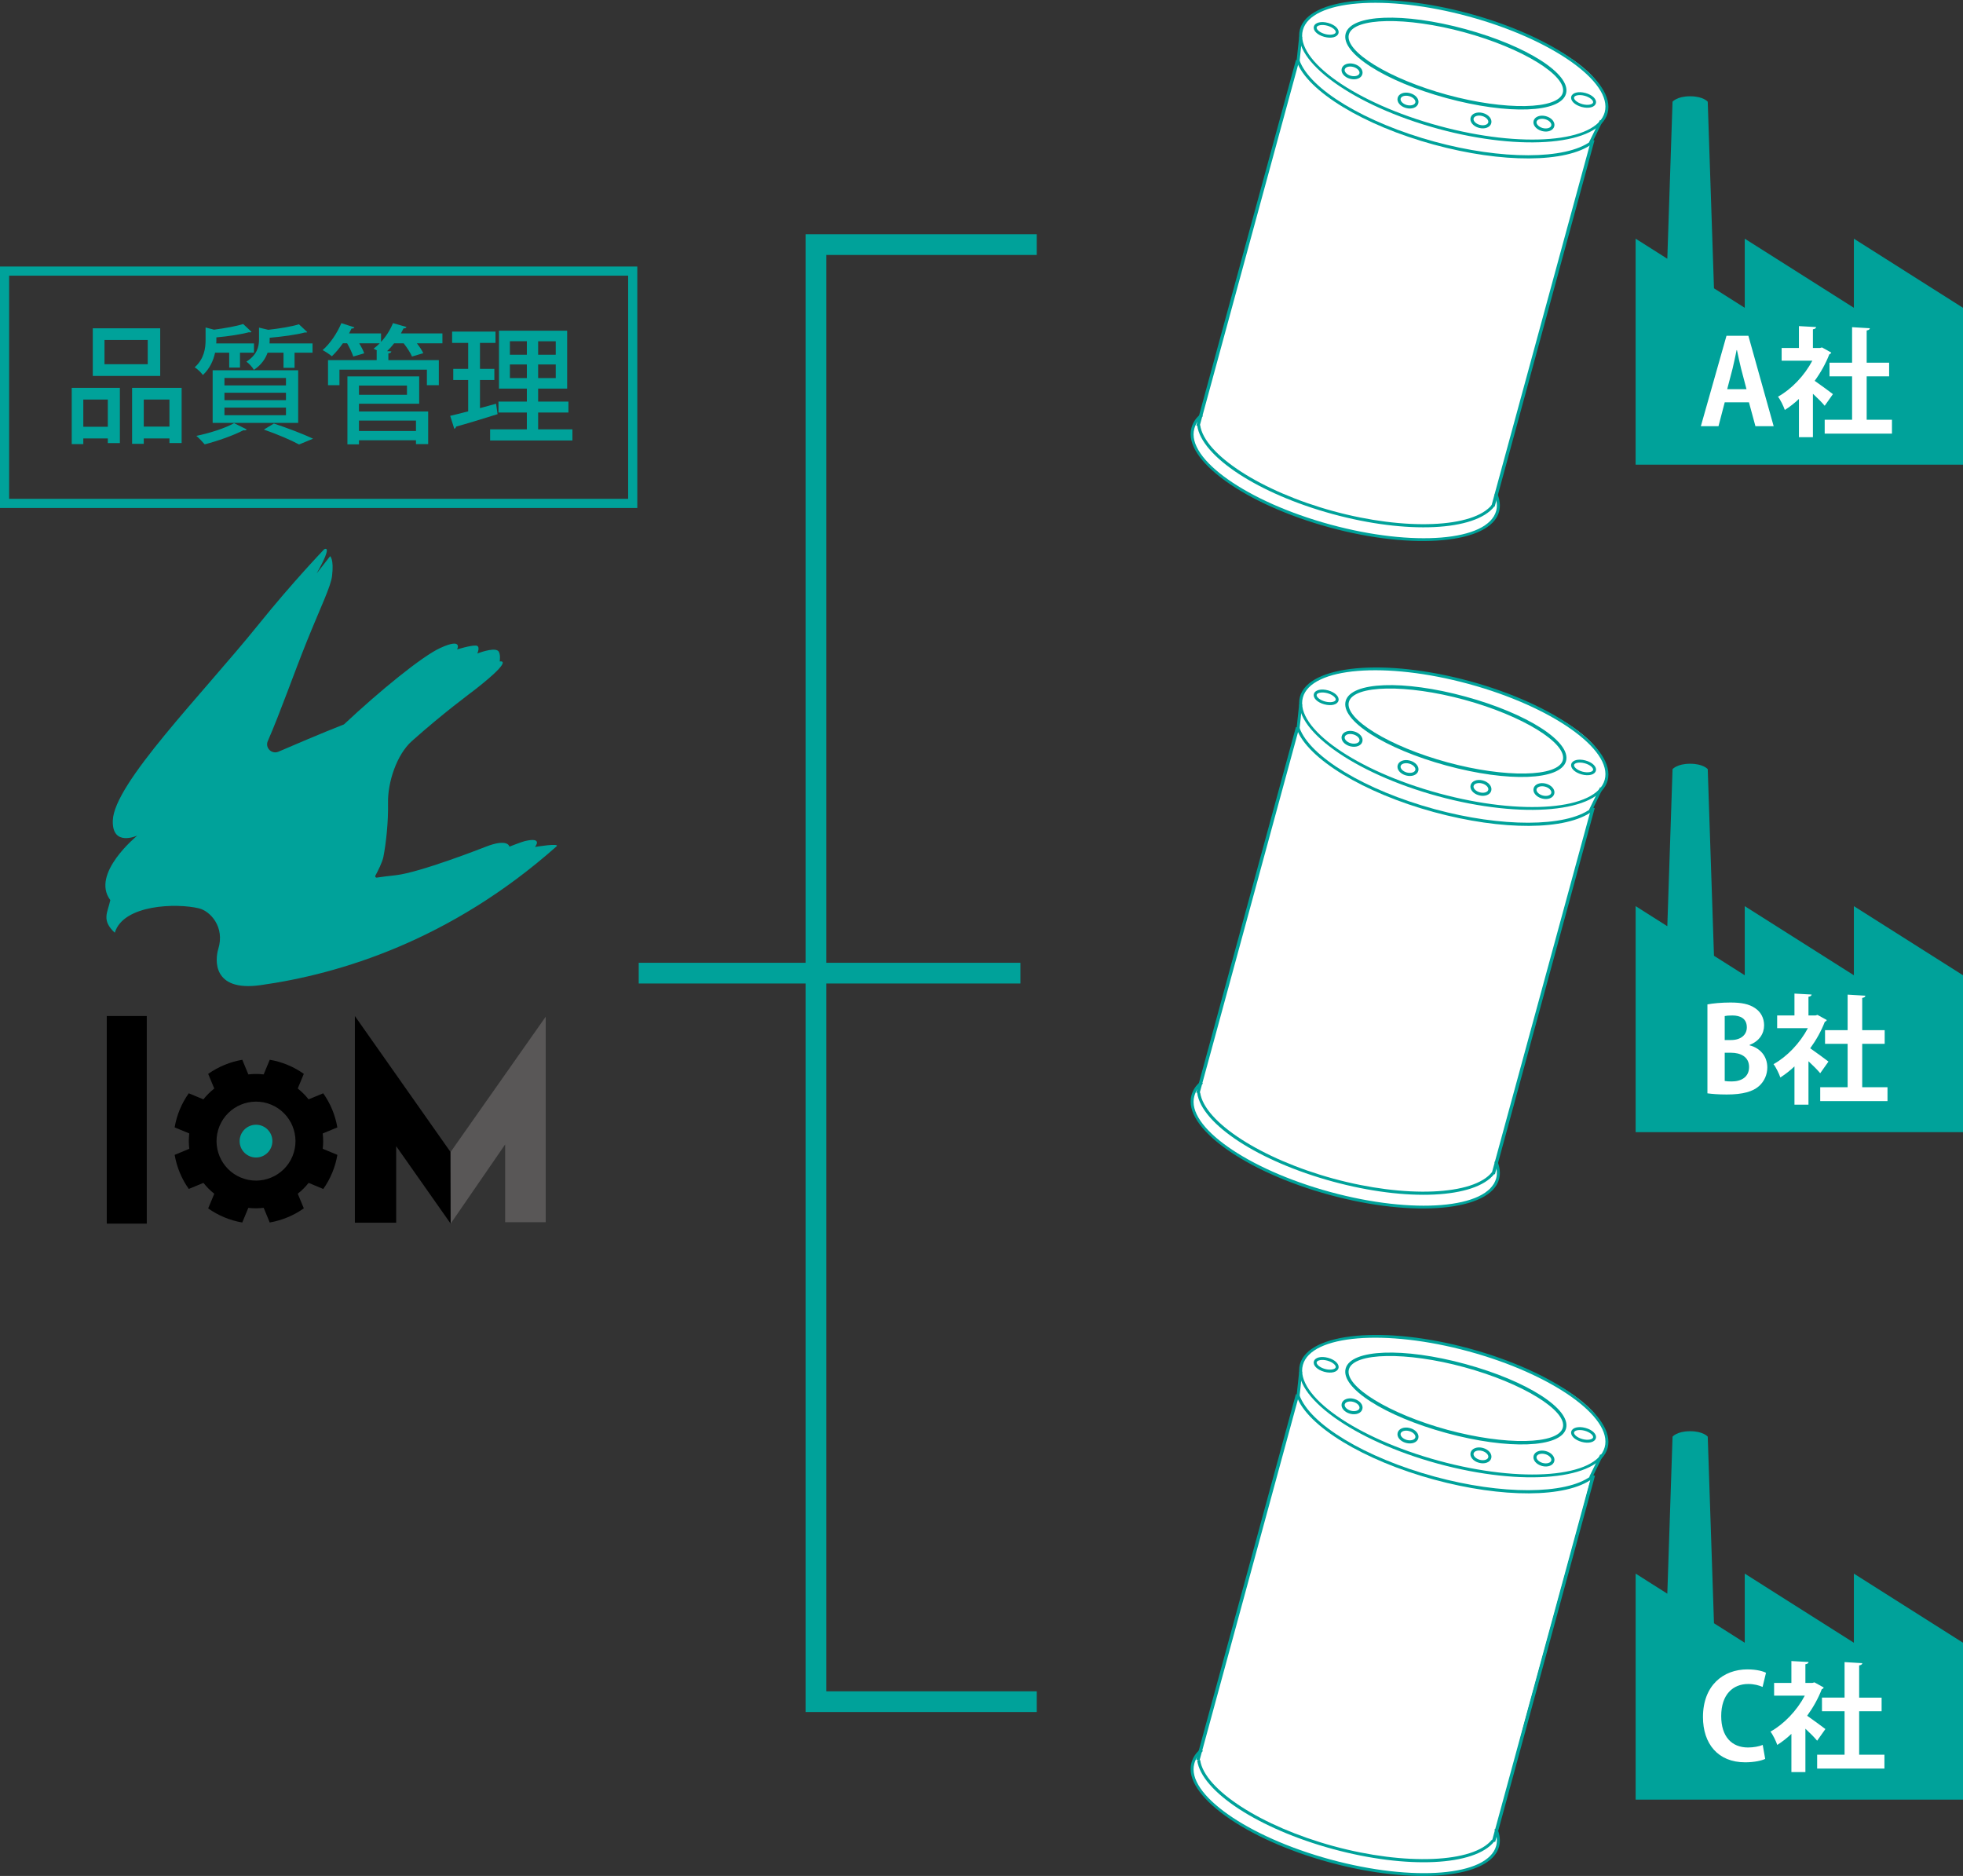 <?xml version="1.0" encoding="utf-8"?>
<!-- Generator: Adobe Illustrator 16.0.0, SVG Export Plug-In . SVG Version: 6.00 Build 0)  -->
<!DOCTYPE svg PUBLIC "-//W3C//DTD SVG 1.1//EN" "http://www.w3.org/Graphics/SVG/1.1/DTD/svg11.dtd">
<svg version="1.1" id="レイヤー_1" xmlns="http://www.w3.org/2000/svg" xmlns:xlink="http://www.w3.org/1999/xlink" x="0px"
	 y="0px" width="193.004px" height="184.431px" viewBox="0 0 193.004 184.431" enable-background="new 0 0 193.004 184.431"
	 xml:space="preserve">
<rect x="0" y="0" width="193.004" height="184.431" fill="#333333" stroke="none"/>
<g>
	<g>
		<path fill="#00A29A" d="M33.818,71.218c3.547-3.321,7.68-6.695,9.473-7.515c2.275-1.042,1.65,0.146,1.65,0.146
			s1.291-0.409,1.844-0.381c0.494,0.024,0.145,0.78,0.145,0.78s1.551-0.612,2.02-0.276c0.309,0.225,0.184,1.061,0.184,1.061
			s1.527-0.345-2.342,2.695c-0.529,0.416-3.191,2.357-6.307,5.139c-1.492,1.335-2.369,4.053-2.334,6.054
			c0.037,1.958-0.203,4.025-0.453,5.312c-0.107,0.552-0.561,1.43-0.789,1.851c-0.053,0.1,0.029,0.214,0.141,0.196
			c0.398-0.064,1.096-0.152,1.859-0.235c2.369-0.262,8.543-2.678,8.789-2.776c2.273-0.903,2.387-0.033,2.387-0.033
			s1.215-0.474,1.504-0.542c1.867-0.447,1.008,0.572,1.008,0.572s2.535-0.421,2.117-0.052C44.299,92.45,33.406,95.768,25.596,96.855
			c-4.746,0.661-4.447-2.535-4.135-3.556c0.67-2.171-0.791-3.728-1.9-3.998c-2.18-0.525-7.43-0.396-8.275,2.399
			c-1.338-1.25-0.705-1.961-0.439-3.21c-1.963-2.595,2.658-6.346,2.658-6.346s-2.502,1.158-2.414-1.479
			c0.119-3.654,8.779-12.393,14.287-19.22c3.422-4.25,6.494-7.442,6.494-7.442s0.945-0.595-0.742,2.377
			c0.979-1.242,1.324-1.699,1.324-1.699s0.391,0.266,0.195,1.935c-0.123,1.051-1.109,3.038-2.463,6.392
			c-1.346,3.339-2.6,6.973-3.857,9.852c-0.285,0.654,0.381,1.321,1.043,1.042C28.977,73.219,31.381,72.175,33.818,71.218"/>
		<path d="M29.871,105.574c-0.486-0.346-1.02-0.645-1.596-0.881c-0.574-0.24-1.162-0.406-1.754-0.504l-0.596,1.438
			c-0.504-0.058-1.01-0.057-1.51,0.001l-0.592-1.438c-1.205,0.205-2.355,0.682-3.354,1.387l0.598,1.439
			c-0.391,0.31-0.752,0.664-1.07,1.065l-1.438-0.598c-0.346,0.489-0.646,1.022-0.885,1.6c-0.238,0.575-0.404,1.163-0.504,1.752
			l1.439,0.596c-0.059,0.505-0.059,1.012,0.002,1.509l-1.439,0.597c0.205,1.207,0.682,2.352,1.389,3.35L20,116.292
			c0.311,0.391,0.668,0.751,1.068,1.071l-0.6,1.438c0.49,0.346,1.023,0.644,1.6,0.882s1.162,0.406,1.752,0.504l0.596-1.438
			c0.508,0.058,1.014,0.055,1.51-0.004l0.594,1.441c1.207-0.21,2.355-0.683,3.352-1.39l-0.596-1.438
			c0.395-0.311,0.752-0.667,1.068-1.066l1.439,0.599c0.348-0.487,0.645-1.023,0.883-1.599c0.24-0.575,0.406-1.164,0.504-1.755
			l-1.438-0.597c0.059-0.506,0.055-1.011-0.002-1.506l1.438-0.596c-0.205-1.208-0.68-2.354-1.389-3.353l-1.438,0.596
			c-0.309-0.391-0.666-0.75-1.066-1.068L29.871,105.574z M28.758,113.673c-0.818,1.978-3.096,2.919-5.07,2.101
			c-1.98-0.818-2.922-3.096-2.102-5.072c0.816-1.977,3.092-2.921,5.072-2.103C28.635,109.418,29.576,111.697,28.758,113.673"/>
		<path d="M44.309,120.3c-1.736-2.473-3.342-4.757-5.355-7.617v7.525h-4.062V99.889c3.305,4.695,6.266,8.904,9.408,13.373
			L44.309,120.3z"/>
		<path fill="#595757" d="M44.299,113.262c3.121-4.442,6.074-8.642,9.355-13.307v20.202h-3.988v-7.643
			c-2.07,3.012-3.623,5.269-5.357,7.785L44.299,113.262z"/>
		<rect x="10.498" y="99.889" width="3.934" height="20.411"/>
		<path fill="#00A29A" d="M26.781,112.186c0,0.893-0.719,1.612-1.607,1.612c-0.891,0-1.613-0.72-1.613-1.612
			c0-0.889,0.723-1.61,1.613-1.61C26.062,110.576,26.781,111.297,26.781,112.186"/>
	</g>
	<g>
		<path fill="#FFFFFF" d="M136.197,0.179c0,0-5.488-0.431-7.57,1.698c0,0-0.832,0.744-0.781,2.293l-0.352,1.972l-7.141,26.337
			l-2.295,8.428c0,0-1.439,1.27-0.566,3.008c0.873,1.742,4.322,4.594,7.75,5.936c3.424,1.337,7.619,2.387,8.449,2.551
			c0.832,0.164,5.088,0.759,6.945,0.605c1.857-0.152,4.09-0.296,5.043-1.039c0.955-0.74,1.945-1.504,1.473-3.105l2.588-10.195
			l5.787-21.132l0.922-3.508l1.355-2.669c0,0,1.664-3.121-5.354-6.786C152.451,4.572,144.699,0.364,136.197,0.179z"/>
		<g>
			<path fill="#00A29A" d="M141.395,12.662c-8.34-2.271-14.432-6.658-13.584-9.78c0.852-3.124,8.328-3.815,16.666-1.544
				c8.342,2.269,14.436,6.657,13.584,9.781C157.209,14.241,149.734,14.933,141.395,12.662z M144.402,1.621
				c-8.184-2.228-15.5-1.628-16.303,1.337c-0.809,2.966,5.191,7.189,13.373,9.416c8.182,2.231,15.494,1.631,16.303-1.333
				C158.582,8.077,152.582,3.848,144.402,1.621z"/>
			<path fill="#00A29A" d="M130.721,51.853c-8.34-2.27-14.432-6.657-13.578-9.782c0.146-0.556,0.457-1.007,0.945-1.389l0.182,0.233
				c-0.441,0.34-0.709,0.735-0.844,1.235c-0.811,2.967,5.191,7.19,13.371,9.418c8.184,2.228,15.498,1.629,16.307-1.338
				c0.133-0.491,0.076-1.037-0.172-1.618l0.273-0.115c0.271,0.642,0.336,1.25,0.184,1.811
				C146.537,53.43,139.061,54.125,130.721,51.853z"/>
			<path fill="#00A29A" d="M140.971,14.216c-6.895-1.879-12.441-5.249-13.486-8.197l0.279-0.098
				c1.014,2.86,6.477,6.153,13.285,8.007c6.576,1.793,12.881,1.779,15.334-0.027l0.176,0.237
				C153.994,16.026,147.729,16.058,140.971,14.216z"/>
			<path fill="#00A29A" d="M142.217,9.644c-6.076-1.655-10.432-4.441-9.91-6.345c0.518-1.9,5.682-2.096,11.756-0.441
				c6.078,1.656,10.432,4.442,9.91,6.346C153.455,11.105,148.293,11.296,142.217,9.644z M143.977,3.176
				c-5.699-1.555-10.9-1.455-11.354,0.211c-0.455,1.666,3.98,4.384,9.682,5.938c5.701,1.552,10.9,1.455,11.352-0.208
				C154.111,7.448,149.678,4.731,143.977,3.176z"/>
			<path fill="#00A29A" d="M130.205,3.624c-0.691-0.189-1.131-0.624-1.023-1.018c0.105-0.391,0.705-0.544,1.396-0.354
				c0.689,0.188,1.129,0.625,1.023,1.014C131.496,3.657,130.895,3.812,130.205,3.624z M130.504,2.526
				c-0.539-0.146-0.996-0.036-1.047,0.155c-0.057,0.195,0.287,0.521,0.822,0.664c0.537,0.146,0.994,0.04,1.049-0.155
				C131.381,2.997,131.039,2.672,130.504,2.526z"/>
			<path fill="#00A29A" d="M155.51,10.515c-0.689-0.189-1.129-0.627-1.023-1.018c0.105-0.387,0.707-0.542,1.396-0.354
				c0.693,0.186,1.133,0.625,1.023,1.013C156.803,10.547,156.201,10.701,155.51,10.515z M155.809,9.417
				c-0.535-0.145-0.992-0.04-1.045,0.157c-0.055,0.194,0.285,0.519,0.822,0.665c0.535,0.146,0.994,0.037,1.047-0.156
				C156.686,9.885,156.344,9.563,155.809,9.417z"/>
			<path fill="#00A29A" d="M132.738,7.746c-0.57-0.155-0.928-0.596-0.818-1.004c0.113-0.409,0.645-0.61,1.213-0.456
				c0.57,0.158,0.93,0.601,0.816,1.008C133.84,7.704,133.307,7.897,132.738,7.746z M133.055,6.582
				c-0.391-0.108-0.775,0.002-0.84,0.241c-0.064,0.233,0.213,0.521,0.604,0.629c0.391,0.104,0.775-0.004,0.842-0.237
				C133.723,6.975,133.445,6.688,133.055,6.582z"/>
			<path fill="#00A29A" d="M138.236,10.617c-0.57-0.156-0.93-0.596-0.816-1.005c0.111-0.41,0.643-0.61,1.213-0.453
				c0.57,0.154,0.928,0.596,0.816,1.005S138.805,10.772,138.236,10.617z M138.553,9.453c-0.391-0.108-0.775,0.002-0.84,0.238
				c-0.062,0.234,0.213,0.525,0.602,0.633c0.393,0.104,0.775-0.004,0.842-0.238C139.221,9.848,138.943,9.557,138.553,9.453z"/>
			<path fill="#00A29A" d="M145.41,12.569c-0.57-0.153-0.93-0.595-0.818-1.005c0.113-0.41,0.646-0.607,1.213-0.453
				c0.568,0.155,0.928,0.596,0.816,1.008C146.512,12.526,145.975,12.726,145.41,12.569z M145.727,11.405
				c-0.391-0.108-0.775,0.003-0.84,0.24c-0.064,0.235,0.209,0.522,0.602,0.63c0.391,0.107,0.773-0.001,0.838-0.236
				C146.389,11.799,146.113,11.513,145.727,11.405z"/>
			<path fill="#00A29A" d="M151.605,12.882c-0.57-0.156-0.93-0.597-0.818-1.005c0.109-0.409,0.645-0.609,1.215-0.453
				c0.566,0.153,0.926,0.597,0.814,1.004C152.705,12.837,152.172,13.039,151.605,12.882z M151.922,11.719
				c-0.393-0.106-0.777,0.004-0.844,0.239c-0.062,0.234,0.213,0.523,0.604,0.63c0.393,0.106,0.775-0.005,0.84-0.237
				C152.588,12.114,152.311,11.825,151.922,11.719z"/>
			<polygon fill="#00A29A" points="127.477,6.033 127.738,3.592 128.029,3.624 127.773,6.064 			"/>
			
				<rect x="156.814" y="11.772" transform="matrix(0.898 0.439 -0.439 0.898 21.657 -67.618)" fill="#00A29A" width="0.293" height="2.446"/>
			<path fill="#00A29A" d="M131.033,50.54c-7.303-1.989-12.904-5.652-13.322-8.707l0.291-0.041c0.395,2.9,6.031,6.539,13.109,8.466
				c7.07,1.923,13.771,1.648,15.586-0.644l0.227,0.181C145.014,52.213,138.328,52.526,131.033,50.54z"/>
			
				<rect x="104.122" y="23.745" transform="matrix(-0.263 0.965 -0.965 -0.263 178.037 -88.258)" fill="#00A29A" width="37.249" height="0.33"/>
			
				<rect x="151.482" y="13.159" transform="matrix(0.965 0.263 -0.263 0.965 13.732 -38.816)" fill="#00A29A" width="0.33" height="37.307"/>
		</g>
	</g>
	<path fill="#00A29A" d="M182.275,23.465v6.796l-10.73-6.796v6.796l-3.025-1.916L167.906,10c0,0-0.432-0.534-1.729-0.534
		c-1.299,0-1.732,0.534-1.732,0.534l-0.514,15.438l-3.115-1.974v22.219h32.188V30.261L182.275,23.465z"/>
	<polygon fill="#00A29A" points="101.936,168.314 79.207,168.314 79.207,23.029 101.936,23.029 101.936,25.065 81.242,25.065 
		81.242,166.278 101.936,166.278 	"/>
	<rect x="62.799" y="94.654" fill="#00A29A" width="37.527" height="2.036"/>
	<g>
		<path fill="#FFFFFF" d="M174.389,41.902h-1.793l-0.637-2.347h-2.383l-0.613,2.347h-1.734l2.521-8.892h2.152L174.389,41.902z
			 M171.717,38.26l-0.533-2.025c-0.139-0.554-0.289-1.271-0.404-1.813h-0.035c-0.115,0.554-0.266,1.282-0.393,1.803l-0.533,2.036
			H171.717z"/>
		<path fill="#FFFFFF" d="M180.053,34.664c-0.035,0.08-0.104,0.138-0.195,0.174c-0.348,0.901-0.846,1.791-1.436,2.602
			c0.568,0.393,1.527,1.099,1.793,1.307l-0.809,1.145c-0.268-0.324-0.719-0.775-1.158-1.18v4.268h-1.375V39.22
			c-0.451,0.427-0.914,0.786-1.389,1.086c-0.115-0.357-0.451-1.04-0.67-1.307c1.33-0.739,2.602-2.069,3.377-3.539h-3.018v-1.248
			h1.699v-2.151l1.688,0.093c-0.012,0.116-0.104,0.185-0.312,0.221v1.838h0.684l0.207-0.058L180.053,34.664z M183.533,41.266h2.486
			v1.364h-6.613v-1.364h2.693V37h-2.221v-1.342h2.221v-3.492l1.746,0.104c-0.012,0.115-0.105,0.184-0.312,0.219v3.169h2.209V37
			h-2.209V41.266z"/>
	</g>
	<g>
		<path fill="#FFFFFF" d="M136.197,65.799c0,0-5.488-0.431-7.57,1.698c0,0-0.832,0.744-0.781,2.293l-0.352,1.972L120.354,98.1
			l-2.295,8.428c0,0-1.439,1.269-0.566,3.008c0.873,1.741,4.322,4.594,7.75,5.935c3.424,1.338,7.619,2.387,8.449,2.551
			c0.832,0.164,5.088,0.759,6.945,0.605c1.857-0.152,4.09-0.296,5.043-1.038c0.955-0.741,1.945-1.504,1.473-3.106l2.588-10.195
			l5.787-21.132l0.922-3.508l1.355-2.669c0,0,1.664-3.121-5.354-6.786C152.451,70.192,144.699,65.984,136.197,65.799z"/>
		<g>
			<path fill="#00A29A" d="M141.395,78.282c-8.34-2.271-14.432-6.658-13.584-9.78c0.852-3.124,8.328-3.815,16.666-1.544
				c8.342,2.269,14.436,6.657,13.584,9.782C157.209,79.861,149.734,80.554,141.395,78.282z M144.402,67.241
				c-8.184-2.228-15.5-1.628-16.303,1.338c-0.809,2.966,5.191,7.188,13.373,9.415c8.182,2.231,15.494,1.631,16.303-1.332
				C158.582,73.697,152.582,69.468,144.402,67.241z"/>
			<path fill="#00A29A" d="M130.721,117.473c-8.34-2.27-14.432-6.657-13.578-9.782c0.146-0.556,0.457-1.007,0.945-1.389l0.182,0.233
				c-0.441,0.341-0.709,0.735-0.844,1.235c-0.811,2.967,5.191,7.19,13.371,9.418c8.184,2.228,15.498,1.629,16.307-1.338
				c0.133-0.49,0.076-1.037-0.172-1.617l0.273-0.116c0.271,0.643,0.336,1.25,0.184,1.811
				C146.537,119.051,139.061,119.745,130.721,117.473z"/>
			<path fill="#00A29A" d="M140.971,79.836c-6.895-1.879-12.441-5.248-13.486-8.197l0.279-0.098
				c1.014,2.86,6.477,6.153,13.285,8.007c6.576,1.793,12.881,1.779,15.334-0.027l0.176,0.237
				C153.994,81.646,147.729,81.678,140.971,79.836z"/>
			<path fill="#00A29A" d="M142.217,75.265c-6.076-1.656-10.432-4.442-9.91-6.346c0.518-1.9,5.682-2.096,11.756-0.441
				c6.078,1.656,10.432,4.442,9.91,6.347C153.455,76.725,148.293,76.917,142.217,75.265z M143.977,68.796
				c-5.699-1.555-10.9-1.455-11.354,0.211c-0.455,1.666,3.98,4.385,9.682,5.938c5.701,1.552,10.9,1.455,11.352-0.208
				C154.111,73.069,149.678,70.351,143.977,68.796z"/>
			<path fill="#00A29A" d="M130.205,69.244c-0.691-0.188-1.131-0.624-1.023-1.018c0.105-0.391,0.705-0.544,1.396-0.354
				c0.689,0.188,1.129,0.625,1.023,1.015C131.496,69.277,130.895,69.432,130.205,69.244z M130.504,68.147
				c-0.539-0.147-0.996-0.036-1.047,0.154c-0.057,0.195,0.287,0.521,0.822,0.665c0.537,0.146,0.994,0.039,1.049-0.156
				C131.381,68.617,131.039,68.292,130.504,68.147z"/>
			<path fill="#00A29A" d="M155.51,76.135c-0.689-0.189-1.129-0.626-1.023-1.018c0.105-0.386,0.707-0.542,1.396-0.354
				c0.693,0.186,1.133,0.626,1.023,1.013C156.803,76.169,156.201,76.322,155.51,76.135z M155.809,75.038
				c-0.535-0.145-0.992-0.038-1.045,0.157c-0.055,0.195,0.285,0.519,0.822,0.666c0.535,0.145,0.994,0.036,1.047-0.157
				C156.686,75.506,156.344,75.184,155.809,75.038z"/>
			<path fill="#00A29A" d="M132.738,73.367c-0.57-0.156-0.928-0.596-0.818-1.005c0.113-0.409,0.645-0.61,1.213-0.456
				c0.57,0.158,0.93,0.602,0.816,1.009C133.84,73.324,133.307,73.517,132.738,73.367z M133.055,72.202
				c-0.391-0.107-0.775,0.002-0.84,0.241c-0.064,0.233,0.213,0.521,0.604,0.629c0.391,0.105,0.775-0.003,0.842-0.237
				C133.723,72.596,133.445,72.309,133.055,72.202z"/>
			<path fill="#00A29A" d="M138.236,76.237c-0.57-0.157-0.93-0.596-0.816-1.005c0.111-0.41,0.643-0.61,1.213-0.453
				c0.57,0.154,0.928,0.596,0.816,1.006C139.338,76.193,138.805,76.392,138.236,76.237z M138.553,75.073
				c-0.391-0.108-0.775,0.003-0.84,0.239c-0.062,0.233,0.213,0.524,0.602,0.632c0.393,0.104,0.775-0.004,0.842-0.238
				C139.221,75.468,138.943,75.179,138.553,75.073z"/>
			<path fill="#00A29A" d="M145.41,78.189c-0.57-0.153-0.93-0.595-0.818-1.004c0.113-0.41,0.646-0.608,1.213-0.454
				c0.568,0.156,0.928,0.596,0.816,1.009C146.512,78.146,145.975,78.346,145.41,78.189z M145.727,77.026
				c-0.391-0.109-0.775,0.002-0.84,0.239c-0.064,0.235,0.209,0.522,0.602,0.63c0.391,0.107,0.773-0.001,0.838-0.236
				C146.389,77.419,146.113,77.134,145.727,77.026z"/>
			<path fill="#00A29A" d="M151.605,78.502c-0.57-0.156-0.93-0.597-0.818-1.004c0.109-0.41,0.645-0.61,1.215-0.454
				c0.566,0.153,0.926,0.598,0.814,1.004C152.705,78.458,152.172,78.659,151.605,78.502z M151.922,77.339
				c-0.393-0.106-0.777,0.004-0.844,0.24c-0.062,0.233,0.213,0.522,0.604,0.629c0.393,0.106,0.775-0.005,0.84-0.236
				C152.588,77.735,152.311,77.445,151.922,77.339z"/>
			<polygon fill="#00A29A" points="127.477,71.653 127.738,69.212 128.029,69.244 127.773,71.684 			"/>
			
				<rect x="156.814" y="77.392" transform="matrix(0.898 0.439 -0.439 0.898 50.478 -60.95)" fill="#00A29A" width="0.293" height="2.446"/>
			<path fill="#00A29A" d="M131.033,116.16c-7.303-1.989-12.904-5.652-13.322-8.707l0.291-0.041c0.395,2.9,6.031,6.539,13.109,8.466
				c7.07,1.923,13.771,1.649,15.586-0.644l0.227,0.181C145.014,117.835,138.328,118.146,131.033,116.16z"/>
			
				<rect x="104.122" y="89.365" transform="matrix(-0.263 0.965 -0.965 -0.263 241.357 -5.413)" fill="#00A29A" width="37.249" height="0.33"/>
			
				<rect x="151.482" y="78.78" transform="matrix(0.965 0.263 -0.263 0.965 31.015 -36.499)" fill="#00A29A" width="0.33" height="37.306"/>
		</g>
	</g>
	<path fill="#00A29A" d="M182.275,89.085v6.796l-10.73-6.796v6.796l-3.025-1.916l-0.613-18.345c0,0-0.432-0.534-1.729-0.534
		c-1.299,0-1.732,0.534-1.732,0.534l-0.514,15.439l-3.115-1.975v22.219h32.188V95.881L182.275,89.085z"/>
	<g>
		<path fill="#FFFFFF" d="M172.027,102.771c0.996,0.253,1.736,1.039,1.736,2.173c0,0.693-0.289,1.364-0.811,1.827
			c-0.6,0.543-1.596,0.832-3.18,0.832c-0.844,0-1.479-0.058-1.896-0.115v-8.742c0.51-0.104,1.389-0.186,2.256-0.186
			c1.074,0,1.838,0.139,2.449,0.567c0.533,0.358,0.867,0.947,0.867,1.676c0,0.81-0.473,1.561-1.422,1.92V102.771z M170.201,102.249
			c0.971,0,1.549-0.52,1.549-1.248c0-0.88-0.658-1.168-1.422-1.168c-0.369,0-0.602,0.023-0.752,0.058v2.358H170.201z
			 M169.576,106.273c0.174,0.035,0.383,0.047,0.684,0.047c0.924,0,1.711-0.416,1.711-1.422c0-1.029-0.879-1.4-1.758-1.4h-0.637
			V106.273z"/>
		<path fill="#FFFFFF" d="M179.613,100.284c-0.035,0.081-0.104,0.138-0.197,0.174c-0.346,0.902-0.844,1.791-1.434,2.602
			c0.566,0.393,1.527,1.099,1.793,1.307l-0.811,1.145c-0.266-0.324-0.717-0.775-1.154-1.179v4.267h-1.377v-3.758
			c-0.451,0.427-0.914,0.786-1.389,1.087c-0.115-0.358-0.451-1.041-0.672-1.308c1.332-0.739,2.604-2.069,3.379-3.538h-3.02v-1.249
			h1.701v-2.151l1.688,0.093c-0.012,0.116-0.105,0.185-0.311,0.221v1.838h0.682l0.207-0.058L179.613,100.284z M183.094,106.887
			h2.486v1.363h-6.615v-1.363h2.695v-4.268h-2.221v-1.342h2.221v-3.492l1.746,0.104c-0.012,0.115-0.104,0.185-0.312,0.22v3.168
			h2.209v1.342h-2.209V106.887z"/>
	</g>
	<g>
		<path fill="#FFFFFF" d="M136.197,131.42c0,0-5.488-0.431-7.57,1.697c0,0-0.832,0.744-0.781,2.293l-0.352,1.972l-7.141,26.338
			l-2.295,8.428c0,0-1.439,1.269-0.566,3.008c0.873,1.741,4.322,4.594,7.75,5.935c3.424,1.338,7.619,2.387,8.449,2.551
			c0.832,0.164,5.088,0.759,6.945,0.605c1.857-0.152,4.09-0.295,5.043-1.038c0.955-0.741,1.945-1.504,1.473-3.105l2.588-10.196
			l5.787-21.132l0.922-3.507l1.355-2.669c0,0,1.664-3.121-5.354-6.787C152.451,135.812,144.699,131.605,136.197,131.42z"/>
		<g>
			<path fill="#00A29A" d="M141.395,143.903c-8.34-2.272-14.432-6.659-13.584-9.781c0.852-3.124,8.328-3.814,16.666-1.544
				c8.342,2.269,14.436,6.657,13.584,9.781C157.209,145.482,149.734,146.174,141.395,143.903z M144.402,132.861
				c-8.184-2.228-15.5-1.628-16.303,1.338c-0.809,2.966,5.191,7.189,13.373,9.415c8.182,2.231,15.494,1.631,16.303-1.332
				C158.582,139.317,152.582,135.088,144.402,132.861z"/>
			<path fill="#00A29A" d="M130.721,183.095c-8.34-2.271-14.432-6.659-13.578-9.784c0.146-0.556,0.457-1.007,0.945-1.389
				l0.182,0.233c-0.441,0.342-0.709,0.736-0.844,1.235c-0.811,2.967,5.191,7.19,13.371,9.418c8.184,2.228,15.498,1.63,16.307-1.337
				c0.133-0.491,0.076-1.038-0.172-1.618l0.273-0.115c0.271,0.642,0.336,1.249,0.184,1.81
				C146.537,184.671,139.061,185.365,130.721,183.095z"/>
			<path fill="#00A29A" d="M140.971,145.457c-6.895-1.879-12.441-5.248-13.486-8.197l0.279-0.098
				c1.014,2.861,6.477,6.153,13.285,8.007c6.576,1.794,12.881,1.779,15.334-0.027l0.176,0.237
				C153.994,147.266,147.729,147.298,140.971,145.457z"/>
			<path fill="#00A29A" d="M142.217,140.885c-6.076-1.656-10.432-4.442-9.91-6.346c0.518-1.9,5.682-2.096,11.756-0.44
				c6.078,1.656,10.432,4.441,9.91,6.346C153.455,142.345,148.293,142.538,142.217,140.885z M143.977,134.417
				c-5.699-1.554-10.9-1.455-11.354,0.212c-0.455,1.665,3.98,4.384,9.682,5.938c5.701,1.551,10.9,1.454,11.352-0.209
				C154.111,138.689,149.678,135.971,143.977,134.417z"/>
			<path fill="#00A29A" d="M130.205,134.865c-0.691-0.189-1.131-0.625-1.023-1.019c0.105-0.391,0.705-0.544,1.396-0.354
				c0.689,0.188,1.129,0.625,1.023,1.015C131.496,134.897,130.895,135.052,130.205,134.865z M130.504,133.767
				c-0.539-0.147-0.996-0.036-1.047,0.154c-0.057,0.195,0.287,0.521,0.822,0.666c0.537,0.145,0.994,0.038,1.049-0.157
				C131.381,134.237,131.039,133.913,130.504,133.767z"/>
			<path fill="#00A29A" d="M155.51,141.755c-0.689-0.189-1.129-0.627-1.023-1.018c0.105-0.386,0.707-0.541,1.396-0.354
				c0.693,0.186,1.133,0.626,1.023,1.014C156.803,141.789,156.201,141.943,155.51,141.755z M155.809,140.658
				c-0.535-0.145-0.992-0.039-1.045,0.157c-0.055,0.195,0.285,0.519,0.822,0.666c0.535,0.145,0.994,0.036,1.047-0.157
				C156.686,141.126,156.344,140.804,155.809,140.658z"/>
			<path fill="#00A29A" d="M132.738,138.987c-0.57-0.156-0.928-0.596-0.818-1.005c0.113-0.409,0.645-0.61,1.213-0.455
				c0.57,0.157,0.93,0.6,0.816,1.008C133.84,138.945,133.307,139.137,132.738,138.987z M133.055,137.822
				c-0.391-0.107-0.775,0.002-0.84,0.241c-0.064,0.233,0.213,0.522,0.604,0.63c0.391,0.104,0.775-0.004,0.842-0.238
				C133.723,138.216,133.445,137.929,133.055,137.822z"/>
			<path fill="#00A29A" d="M138.236,141.857c-0.57-0.155-0.93-0.596-0.816-1.005c0.111-0.41,0.643-0.61,1.213-0.453
				c0.57,0.154,0.928,0.596,0.816,1.006C139.338,141.814,138.805,142.012,138.236,141.857z M138.553,140.693
				c-0.391-0.108-0.775,0.003-0.84,0.239c-0.062,0.233,0.213,0.524,0.602,0.632c0.393,0.105,0.775-0.004,0.842-0.237
				C139.221,141.088,138.943,140.798,138.553,140.693z"/>
			<path fill="#00A29A" d="M145.41,143.809c-0.57-0.152-0.93-0.594-0.818-1.004c0.113-0.41,0.646-0.608,1.213-0.454
				c0.568,0.156,0.928,0.596,0.816,1.009C146.512,143.766,145.975,143.966,145.41,143.809z M145.727,142.646
				c-0.391-0.108-0.775,0.002-0.84,0.24c-0.064,0.234,0.209,0.521,0.602,0.629c0.391,0.107,0.773-0.001,0.838-0.236
				C146.389,143.041,146.113,142.754,145.727,142.646z"/>
			<path fill="#00A29A" d="M151.605,144.124c-0.57-0.157-0.93-0.598-0.818-1.005c0.109-0.41,0.645-0.61,1.215-0.454
				c0.566,0.153,0.926,0.598,0.814,1.004C152.705,144.079,152.172,144.279,151.605,144.124z M151.922,142.96
				c-0.393-0.107-0.777,0.004-0.844,0.24c-0.062,0.232,0.213,0.522,0.604,0.628c0.393,0.106,0.775-0.005,0.84-0.236
				C152.588,143.355,152.311,143.066,151.922,142.96z"/>
			<polygon fill="#00A29A" points="127.477,137.273 127.738,134.833 128.029,134.865 127.773,137.304 			"/>
			
				<rect x="156.814" y="143.013" transform="matrix(0.898 0.439 -0.439 0.898 79.299 -54.282)" fill="#00A29A" width="0.293" height="2.447"/>
			<path fill="#00A29A" d="M131.033,181.78c-7.303-1.989-12.904-5.652-13.322-8.707l0.291-0.041c0.395,2.9,6.031,6.539,13.109,8.467
				c7.07,1.922,13.771,1.648,15.586-0.645l0.227,0.181C145.014,183.456,138.328,183.767,131.033,181.78z"/>
			
				<rect x="104.122" y="154.985" transform="matrix(-0.263 0.965 -0.965 -0.263 304.676 77.431)" fill="#00A29A" width="37.249" height="0.33"/>
			
				<rect x="151.482" y="144.4" transform="matrix(0.965 0.263 -0.263 0.965 48.297 -34.182)" fill="#00A29A" width="0.33" height="37.306"/>
		</g>
	</g>
	<path fill="#00A29A" d="M182.275,154.706v6.797l-10.73-6.797v6.797l-3.025-1.917l-0.613-18.345c0,0-0.432-0.534-1.729-0.534
		c-1.299,0-1.732,0.534-1.732,0.534l-0.514,15.439l-3.115-1.975v22.22h32.188v-15.423L182.275,154.706z"/>
	<g>
		<path fill="#FFFFFF" d="M173.555,172.923c-0.336,0.161-1.053,0.335-1.967,0.335c-2.67,0-4.15-1.816-4.15-4.451
			c0-3.111,2.002-4.685,4.359-4.685c0.959,0,1.584,0.197,1.838,0.335l-0.336,1.389c-0.346-0.15-0.809-0.289-1.42-0.289
			c-1.469,0-2.648,1.006-2.648,3.156c0,2.013,1.029,3.087,2.637,3.087c0.531,0,1.098-0.103,1.445-0.253L173.555,172.923z"/>
		<path fill="#FFFFFF" d="M179.312,165.904c-0.035,0.08-0.104,0.138-0.197,0.174c-0.346,0.902-0.844,1.791-1.434,2.602
			c0.566,0.394,1.527,1.099,1.793,1.308l-0.811,1.145c-0.266-0.324-0.717-0.775-1.154-1.18v4.267h-1.377v-3.758
			c-0.451,0.427-0.914,0.786-1.389,1.087c-0.115-0.358-0.451-1.041-0.67-1.308c1.33-0.739,2.602-2.069,3.377-3.538h-3.018v-1.249
			h1.699v-2.151l1.688,0.093c-0.01,0.116-0.104,0.185-0.311,0.221v1.838h0.682l0.207-0.058L179.312,165.904z M182.795,172.507h2.484
			v1.364h-6.615v-1.364h2.695v-4.268h-2.221v-1.342h2.221v-3.491l1.746,0.104c-0.012,0.115-0.105,0.185-0.311,0.22v3.168h2.207
			v1.342h-2.207V172.507z"/>
	</g>
	<g>
		<path fill="#00A29A" d="M7.053,43.66v-5.528h4.734v5.428H10.6v-0.454h-2.41v0.555H7.053z M10.6,39.28h-2.41v2.677h2.41V39.28z
			 M15.752,32.273v4.684H9.123v-4.684H15.752z M14.525,35.808v-2.387h-4.252v2.387H14.525z M12.986,38.131h4.873v5.428H16.66v-0.454
			h-2.525v0.53h-1.148V38.131z M14.135,41.943h2.525V39.28h-2.525V41.943z"/>
		<path fill="#00A29A" d="M22.537,34.672h-1.389c-0.166,0.745-0.506,1.553-1.199,2.196c-0.164-0.228-0.543-0.605-0.807-0.758
			c0.932-0.833,1.072-1.868,1.072-2.701v-1.211l0.832,0.213c1.061-0.139,2.197-0.341,2.865-0.556l0.82,0.771
			c-0.037,0.037-0.088,0.051-0.15,0.051c-0.025,0-0.062,0-0.102-0.014c-0.795,0.215-2.057,0.405-3.205,0.506
			c0,0.468,0,0.492-0.014,0.593h3.711v0.91h-1.375v1.464h-1.061V34.672z M24.268,42.221c-0.053,0.05-0.115,0.089-0.217,0.089
			c-0.037,0-0.074,0-0.113-0.014c-0.996,0.518-2.537,1.061-3.812,1.389c-0.188-0.228-0.58-0.631-0.82-0.833
			c1.287-0.265,2.816-0.745,3.711-1.25L24.268,42.221z M20.908,41.577v-5.176h8.408v5.176H20.908z M22.068,37.159v0.732h6.049
			v-0.732H22.068z M22.068,38.61v0.733h6.049V38.61H22.068z M22.068,40.075v0.745h6.049v-0.745H22.068z M27.877,34.672h-1.566
			c-0.213,0.593-0.617,1.211-1.35,1.69c-0.127-0.252-0.494-0.643-0.734-0.807c1.049-0.67,1.24-1.465,1.24-2.185V32.21l0.908,0.214
			c1.123-0.126,2.297-0.315,3.018-0.543l0.82,0.771c-0.051,0.037-0.064,0.037-0.254,0.037c-0.844,0.229-2.195,0.404-3.445,0.518
			c0,0.393,0,0.431-0.014,0.556h4.23v0.91h-1.768v1.489h-1.086V34.672z M29.404,43.698c-0.758-0.416-2.109-0.996-3.459-1.464
			l0.984-0.594c1.377,0.454,2.93,1.049,3.852,1.489L29.404,43.698z"/>
		<path fill="#00A29A" d="M43.498,32.779v0.971h-2.51c0.264,0.342,0.504,0.695,0.631,0.973l-1.111,0.328
			c-0.139-0.341-0.48-0.87-0.82-1.301h-0.934c-0.215,0.278-0.455,0.543-0.695,0.771l0.418,0.025
			c-0.016,0.102-0.09,0.177-0.293,0.202v0.655h4.961v2.464h-1.172v-1.528h-8.598v1.528h-1.123v-2.464h4.783v-0.945h0.051
			l-0.354-0.178c0.203-0.15,0.404-0.328,0.605-0.53h-2.02c0.215,0.354,0.404,0.72,0.492,0.985l-1.072,0.315
			c-0.113-0.341-0.354-0.858-0.607-1.301h-0.416c-0.34,0.479-0.719,0.936-1.084,1.275c-0.229-0.189-0.645-0.468-0.91-0.605
			c0.721-0.618,1.426-1.653,1.844-2.651l1.287,0.417c-0.037,0.076-0.139,0.126-0.289,0.113c-0.076,0.164-0.154,0.316-0.24,0.48
			h3.143v0.833c0.494-0.53,0.91-1.188,1.174-1.844l1.326,0.379c-0.039,0.101-0.139,0.14-0.291,0.14
			c-0.076,0.163-0.164,0.328-0.252,0.492H43.498z M35.295,39.695v0.759h6.803v3.206H40.9v-0.378h-5.605v0.403h-1.137v-6.679h7.057
			v2.688H35.295z M40.014,37.904h-4.719v0.908h4.719V37.904z M40.9,41.351h-5.605v1.021H40.9V41.351z"/>
		<path fill="#00A29A" d="M47.191,40.125l1.578-0.431c0.014,0.052,0.025,0.103,0.152,1.023c-1.49,0.468-3.068,0.947-4.078,1.225
			c-0.012,0.113-0.1,0.189-0.176,0.215l-0.404-1.274c0.492-0.115,1.098-0.266,1.768-0.442v-3.08h-1.465v-1.098h1.465v-2.551h-1.578
			v-1.111h4.266v1.111h-1.527v2.551h1.414v1.098h-1.414V40.125z M52.91,42.208h3.371v1.099h-8.092v-1.099h3.611v-1.653H49.01v-1.073
			h2.791v-1.275h-2.74v-5.693h6.703v5.693H52.91v1.275h2.979v1.073H52.91V42.208z M50.133,33.549v1.325h1.668v-1.325H50.133z
			 M50.133,37.171h1.668v-1.338h-1.668V37.171z M54.641,34.875v-1.325h-1.73v1.325H54.641z M54.641,37.171v-1.338h-1.73v1.338
			H54.641z"/>
	</g>
	<path fill="#00A29A" d="M62.66,49.94H0V26.202h62.66V49.94z M0.898,49.041H61.76V27.102H0.898V49.041z"/>
</g>
</svg>
